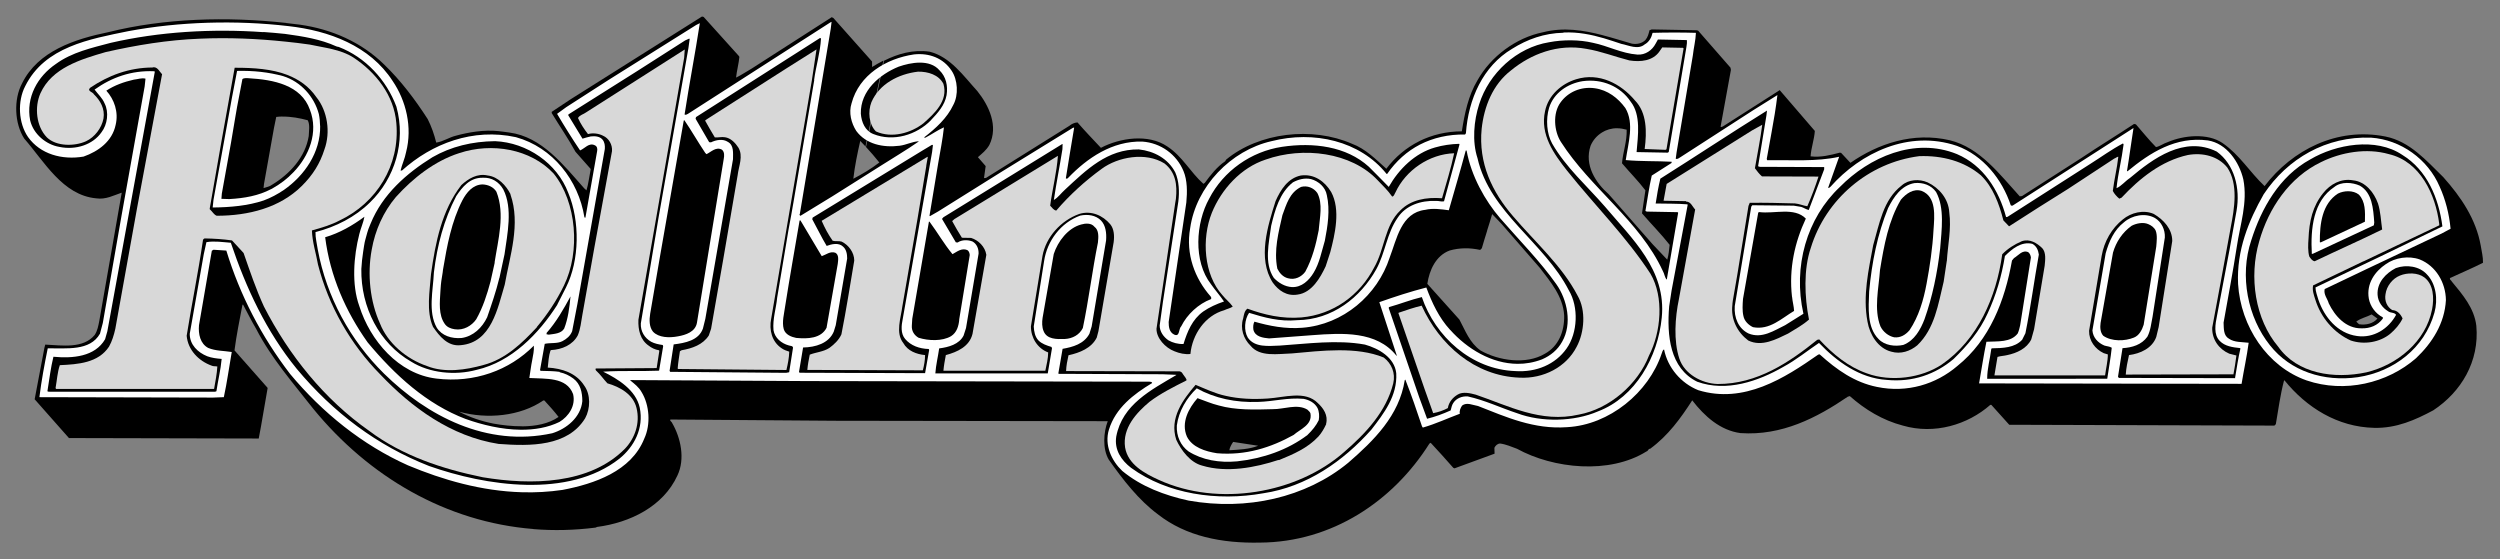 <?xml version="1.0" encoding="UTF-8"?>
<svg id="Layer_1" xmlns="http://www.w3.org/2000/svg" xmlns:svg="http://www.w3.org/2000/svg" xmlns:sodipodi="http://sodipodi.sourceforge.net/DTD/sodipodi-0.dtd" xmlns:rdf="http://www.w3.org/1999/02/22-rdf-syntax-ns#" xmlns:inkscape="http://www.inkscape.org/namespaces/inkscape" xmlns:dc="http://purl.org/dc/elements/1.1/" xmlns:cc="http://creativecommons.org/ns#" version="1.1" viewBox="0 0 3000 671.3">
  <rect x="0" y="0" width="3000" height="671.3" fill="#808080" stroke="none"/>
  <!-- Generator: Adobe Illustrator 29.0.0, SVG Export Plug-In . SVG Version: 2.1.0 Build 186)  -->
  <defs>
    <style>
      .st0 {
        fill: #d8d8d8;
      }

      .st1 {
        fill: #fff;
      }

      .st2 {
        fill: #ee3124;
      }

      .st3 {
        display: none;
      }
    </style>
  </defs>
  <sodipodi:namedview id="namedview89" bordercolor="#666666" borderopacity="1" fit-margin-bottom="20" fit-margin-left="20" fit-margin-right="20" fit-margin-top="20" gridtolerance="10" guidetolerance="10" inkscape:current-layer="Layer_1" inkscape:cx="1500" inkscape:cy="335.65164" inkscape:pageopacity="0" inkscape:pageshadow="2" inkscape:window-height="721" inkscape:window-maximized="1" inkscape:window-width="1280" inkscape:window-x="-4" inkscape:window-y="-4" inkscape:zoom="0.37266667" objecttolerance="10" pagecolor="#ffffff" showgrid="false"/>
  <g id="g3" class="st3">
    <path id="path5" d="M265.4,623.5l1-.4c.7-.3,1.1-1,1.1-1.7,0-.5-.2-1.8-.3-2.2-.4-2.5-1.6-4.8-3.7-7.3-.7-.8-1.2-1.4-1.8-1.9-1.3-1.3-3.5-3.1-7.1-3.1s-8.2,2.2-10.5,4.6c-.6-.8-1.3-1.6-2.1-2.3-1.5-1.4-3.2-2.2-5-2.2s-2.9.4-4,.9l-.7-.8c-.5-.6-1.5-.8-2.2-.4l-10.8,6c-1.5-1.8-2.6-3-3.5-3.7-1.3-1-3.4-2.1-6.3-2.1s-5.4.8-7.9,2.4c-.3-.1-.5-.2-.8-.2h0l.2-1.1c.1-.5,0-1.1-.4-1.5l-3.2-3.8c-.6-.7-1.5-.8-2.3-.4l-3.2,2,.4-2.2c.1-.5,0-1.1-.4-1.5l-3-3.5c-.3-.4-.8-.6-1.3-.6h-5c-.8,0-1.5.5-1.7,1.3-.2,0-.3-.1-.5-.2l-.5-.2c-1.4-.5-2.8-.9-4.9-.9s-5,.7-7,2c-3,1.9-4.9,4.9-5.5,8.4-1.5.2-2.8.6-3.9,1.2-.7.4-1.4.9-2,1.6-2.3-1.9-4.9-2.8-8-2.8-4.5,0-7.7,2.2-9.6,4.1-.7-.8-1.5-1.7-2.3-2.5-.7-.6-2.3-1.7-4.4-1.7s-3.1.4-4.1.9l-.7-.8c-.5-.6-1.5-.8-2.2-.4l-5.7,3.2c0-.4.1-.7.1-1.1,0-2.2-1.2-3.8-2.5-5.2-.2-.2-.3-.4-.5-.5-.8-.9-1.6-1.8-2.4-2.4,0,0,0,0,0,0-1.1-.7-2.4-1.1-3.7-1.1s-2.5.4-3.6.9l-3.4-3.8c-.6-.6-1.5-.8-2.2-.4l-7.3,4.1-3.3-3.7c-.6-.6-1.4-.8-2.2-.4l-15.7,8.7c-.8.5-1.2,1.5-.7,2.4l.3.5c-1.3-.6-2.6-.8-4.1-.8s-2.9.2-4.3.7c-1.1-2.4-3.1-4.8-4.8-6.4-1.9-1.8-4.3-3.2-7-4-2.6-.7-5.8-1.1-10-1.1-6.5,0-12.5,1.1-16.5,3.1-3.6,1.8-5.4,4.3-5.4,7.7s.5,2.8,1.4,4.1c.8,1.1,1.5,1.9,2.2,2.7l.3.3c1.3,1.5,3.1,3.1,5.8,3.2l-1.8,9.9c-.1.7-.2.8-.3.8,0,0-.4.3-1.9.3h-1.3c-.9,0-1.6.6-1.7,1.5l-1,5.4c0,.5,0,1.1.4,1.5l3.4,3.8c.3.4.8.6,1.3.6h18.4c.9,0,1.6-.6,1.7-1.5l.7-4c.7.8,1.4,1.6,2.1,2.4,5.9,6.2,13,12,24.6,12s6.7-.8,9.2-2.3c2.9-1.7,4.5-4.2,4.5-6.8s0-1.1-.2-1.7h38.9c0,0,0,.2,0,.3,0,2.3,1.5,4.8,4.9,7.8,2.8,2.5,7.1,3.9,12,3.9,7.3,0,14.4-3.6,17.6-8.5l.2.2c.5.5,1.2.7,1.9.5l3.8-1.2c.4-.1.8-.5,1-.9.3.1.6.2.9.4.4.2.9.4,1.4.6,1.3.5,3.7,1.1,6,1.1,3.9,0,7.6-2,10-5.2,1.3,1.1,3,2,5.2,2,4.6,0,7.7-1.6,10.1-3.2,1.8,1.4,3.9,2.5,7.8,2.5s4.5-.6,6.5-1.9l1,1.1c.3.4.8.6,1.3.6h26.4c.9,0,1.6-.6,1.7-1.5l.2-.9c2.2,1.4,4.9,2.6,7.8,2.6s6.4-.8,8.6-2.4c2.6-1.8,4.1-4.5,4.1-7.6s-.9-4.2-2.1-5.6h0ZM172.3,626.9c0,1.3-.9,2-2.7,2s-1.8-.2-2.6-.6c-.6-.7-1.1-1.5-1.5-2.3,0-.1-.2-.2-.3-.4l-2.4-2.7c.4-1.3,1-1.3,1.5-1.3s.8,0,1.3.2c.8.2,1.7-.3,2-1l2.7,2.8c1.4,1.4,1.9,2.1,1.9,3.3h0Z" inkscape:connector-curvature="0"/>
    <path id="path7" class="st1" d="M259.4,619.8l3.8-1.7v-.6c-.2-1.5-.7-3.3-1.3-4.7-1.5-3.4-4-5.2-7.4-5.2s-7.1,1.6-9.7,4.4c-.8.8-1.4,1.7-2,2.6,0-.2,0-.4,0-.5,0-3.5-2.7-6.5-5.8-6.5s-4.3,1-5.9,2.2l.6-3.2-13.3,7.4c-1.5-3.8-5-6.4-8.9-6.4s-6.1,1.3-8.3,2.9l.3-.7h-6.2l1.4-7.6-10.9,6.9,2.2-11.7h-6.1v.6c-.2.3-.4.8-.7.8s-.8-.1-1.3-.3c-.1,0-.3,0-.4-.1-.1,0-.3,0-.4-.1-1.1-.4-2.4-.8-4.3-.8-4.4,0-7.1,1.9-8.5,3.6-1.6,1.8-2.6,4.2-2.8,6.7-1.9,0-3.3.4-4.5,1.1-.9.5-1.7,1.3-2.6,2.3-2.1-2.2-4.9-3.4-8-3.4s-6,1.2-8.4,3.3c-.9.8-1.6,1.7-2.2,2.7-.2-3.4-2.7-6-5.8-6s-4.3,1-5.9,2.2l.6-3.2-14.4,7.9,1.3-6.9c.8-1,1.1-2.2,1.1-3.5,0-2.4-1.8-4-4.4-4s-7.3,3-7.3,6.4,1.4,3.7,3.5,4.1l-7,3.9,3.4-18.4-14.4,8,1.5-8-17,9.4,2.8,5.5.8-.5c.2-.1.7-.5,1.1-.6,0,0,0,.1,0,.2l-.7,3.6c-.5-1.1-1.2-2.2-2-3.1-1.8-2-4.3-3.1-6.9-3.1s-5.6,1.2-7.4,2.4c0-.5.1-1,.1-1.6,0-5-3.2-8.7-9.1-10.4-2.5-.7-5.5-1.1-9.7-1.1-7.1,0-13,1.6-15.9,2.9-3,1.4-4.6,3.7-4.6,6.5s.5,2.6,1.4,3.5c1,1,2.3,1.6,3.9,1.6,3.1,0,5.3-1.9,5.3-4.6s-.1-1.5-.4-2.1c.5-.2,1.1-.4,1.8-.6l-4.2,22.7c-.3,1.4-.5,2-3.3,2h-1.8l-1.2,6.3h19.5l1.2-6.3h-1.4c-2.1,0-2.1-.7-2.1-1.1s0-.4,0-.5l1.2-6.5h.1c2,6.5,5.8,12.4,10.9,16.6,5.6,4.6,12.2,7,19.2,7s12.4-3.3,12.4-8-.3-2.1-.8-3h47.5c-1.6,1.5-2.5,3.2-2.5,5.2s1.7,4.2,4.9,5.5c2.7,1.1,5.8,1.5,7.6,1.5,9.3,0,16.1-4.1,17.8-10.3l.9,2.6,4.8-1.6v-.6c0-.2,0-.3,0-.4,0,0,0,0,0,0,.4,0,1.5.4,2.7.9.3.1.6.3,1,.4,1.8.7,3.6,1,5.4,1,4.3,0,8.1-2.4,10-6.2,1.1,1.8,3,2.8,5.5,2.8,3.8,0,6.9-1.7,9.5-3.5,1.9,1.8,4.2,2.6,7,2.6s7.1-1.5,9.6-4.2c0,0,.1-.2.2-.2l-.8,4.3h27.5l.7-4c.2.3.4.5.6.8,1.9,2.1,4.6,3.3,7.7,3.3s5.7-.7,7.8-1.9c2.5-1.5,3.9-3.7,3.9-6.3,0-2.4-1.5-4.6-3.6-5.3h0ZM43,614.2l1.9-10.4c3.5,0,5.2,1.4,5.2,4.1,0,3.3-3.1,6-7.1,6.3ZM54.4,624.2c-.7-1.6-1.3-3.3-1.5-5,.7-.3,1.4-.6,2-.9-.4,1.3-.6,2.5-.6,3.8,0,.8,0,1.5.1,2.2ZM67.7,614.3c.3,0,.9,0,.9,2.7,0,5.8-2.3,10-3.6,10s-1.1,0-1.1-2.3c0-6,2.2-10.4,3.8-10.4ZM75,635.6c-.7.7-2,1.1-3.8,1.1h0c-3.8,0-7.2-1.5-10.1-3.8,1.1.3,2.2.5,3.5.5,2.4,0,4.7-.6,6.8-1.9l-.3,1.8h1.7c2.8,0,2.8.4,2.8,1.2,0,.5-.1.8-.5,1.2ZM90.7,610.2l-3,16.6c-.1.6-.2.8-1.6.8s-1.5-.1-1.6-.2c0,0,0,0,0-.4s0-.5,0-.8l3.2-17.5,1.1,2.2.8-.6c.4-.3.8-.5,1.1-.6,0,0,0,.2,0,.3ZM101.7,620.7l-1.2,6.2c0,.5-.2.7-1.5.7s-1.7-.1-1.7-.6,0-.3,0-.5l1.3-7.2,1.1,2.2.7-.5c.6-.4,1-.6,1.2-.7,0,0,0,.2,0,.3ZM113.4,626.7c-.1.7-.2.9-1.5.9s-1.3,0-1.6-.2c0,0-.1,0-.1-.3s0-.4,0-.6l1.3-7.1,1,2,.7-.5c.6-.4,1-.6,1.2-.7,0,0-1.1,6.3-1.1,6.3ZM127.4,619.2l-1.4,7.5c-.1.8-.2.9-1.4.9s-1.4-.4-1.4-.7,0-.2,0-.4l1-5.6c.3-1.5,1.9-3,2.9-3s.3,0,.4,0c0,0,0,0,0,.2,0,.1-.1.8-.1,1ZM135.7,626.6c0,0,0-.1,0-.2l.9-5c.3,1,.8,1.9,1.5,2.8-1,.6-1.9,1.4-2.5,2.4ZM146.1,637.9c-1.5.6-3.3.9-4.7.9-3.2,0-3.7-.8-3.7-1.7s.2-1,.7-1.5c1.6.6,2.9.9,4.6.9s1.1,0,1.9-.2c.9,0,2-.2,2.7-.2s.7,0,.8,0c-.1.6-1,1.2-2.3,1.7ZM147,621.8c-.4,0-.7-.7-.7-1.5,0-3,1.3-6,2.2-6s.6,0,.6,1.3c0,3.7-1.1,6.2-2.1,6.2ZM152.4,627c1.1-.6,2.1-1.4,3-2.3l1.1,3.2c-1.1-.6-2.5-.9-4.1-.9ZM169.5,629.8c-4.3,0-7-3.6-8.1-6.7l-.3-.7-5.3,1.7c.8-1,1.4-2.1,1.7-3.2.1-.3.2-.7.3-1,.2-.8.5-1.6.9-2.3.5-.9,1.2-1.3,2.3-1.3s.9,0,1.5.2l.7.2,1-3.5c.7,1.9,2,3.8,3.7,5.6l4,4.1c1.2,1.2,1.7,2.3,1.7,3.6,0,2.1-1.5,3.3-4.1,3.3h0ZM176.8,611.4c-1.2-1.2-3-3.1-3-4.6s1.2-2.6,2.7-2.6c2.2,0,3.1,1.1,3.1,3.7s-.2,2-.4,2.6l-.2,1h3l-.8,4.6-4.5-4.7h0ZM183.9,619.5c-.5-.9-1.1-1.8-1.9-2.7l-.3-.4h2.8l-.6,3ZM195.8,625.2c-.8.6-1.7,1.1-2.4,1.1s-.9,0-.9-.8.1-.9.2-1.2l1.5-7.8h1.8c.2,0,.4,0,.6,0-.5,1.4-1.1,3.1-1.1,5.4s.1,2.3.3,3.2ZM206.2,627c-.5,0-1.1,0-1.1-2.3,0-5.6,2.1-10.4,3.8-10.4s.9,0,.9,2.5c0,5.9-2.3,10.2-3.5,10.2h0ZM218.3,626.8c-.1.6-.1.8-1.4.8h-.2c1.4-2.1,2.4-4.6,2.6-7.1,0,0,.1,0,.1,0l-1.2,6.4ZM232.2,619.6l-1.3,6.9c-.2.9-.2,1.1-1.5,1.1s-1.4-.3-1.4-.7,0-.2,0-.4l1-5.5c.2-1.4,1.8-3,2.9-3s.3,0,.4,0c0,0,0,0,0,.2,0,0,0,.3-.2,1.4h0ZM250.8,617.4c.3-1.6,1-3.1,2.3-3.1s.7,0,.8,1.7l-3.1,1.4ZM254.6,626.3c-.3,0-.6.1-.9.1-1.2,0-2.5-1.3-2.9-2.8l3.2-1.4c-.2.5-.3,1.1-.3,1.6,0,1.2.4,1.9,1,2.4h0ZM241.8,627.6c-1.2,0-1.2-.3-1.2-.5s0-.5,0-.7l.4-1.9c.2,1.1.5,2.1,1,3h-.2Z" inkscape:connector-curvature="0"/>
    <g id="g9">
      <path id="path11" d="M55.8,621.9c0,6.4,3.5,10,8.7,10s12.2-6.3,12.2-12.8-3.6-10-8.3-10c-7.1,0-12.6,6.4-12.6,12.8ZM67.6,612.8c2,0,2.4,2.1,2.4,3.8,0,6.7-2.5,11.9-5,11.9s-2.7-1.2-2.7-3.8c0-5.3,2-11.9,5.2-11.9Z" inkscape:connector-curvature="0"/>
      <path id="path13" d="M83,627.2c0-.3,0-.6.1-1l5-27.1-12.9,7.1,1.4,2.8c.5-.3,1.2-.6,1.8-.6s1,.4,1,1.1,0,.4,0,.6l-3.1,16.8c-.3,1.8-1,2.2-2.8,2.2h-.2l-.5,2.7h.3c2.3,0,4,.5,4,2.7s-2.4,3.7-5.9,3.7c-10.1,0-18.6-9.8-19.9-20.1,4.4-1.2,8.3-4.5,8.3-9.8s-3.1-7.6-7.9-9c-2.7-.7-5.8-1-9.3-1-6,0-11.3.9-15.2,2.7-2.4,1.1-3.8,2.8-3.8,5.1s1.7,3.7,3.7,3.7,4-.9,4-3.2-.5-1.9-1.3-2.5c1.5-1.2,3.6-1.8,5.9-1.8l-4.5,24.9c-.4,2.2-1.7,3.1-4.5,3.1h-.7l-.6,3.3h16.5l.6-3.3h-.3c-1.2,0-3-.5-3-2.4s0-.6.1-1l1.4-7.8h2.4c3,12.9,14.8,23.7,29.3,23.7s10.6-2.6,10.6-6.6-1.6-3.5-3.7-4.5h6.1l.5-2.7h-.6c-1.6,0-2.2-.7-2.2-1.9h0ZM43.7,602.4c3.8,0,7.9.7,7.9,5.3s-3.6,8-9.6,8h-.8s2.5-13.3,2.5-13.3Z" inkscape:connector-curvature="0"/>
      <path id="path15" d="M152,628.5c-2.3,0-4.4.5-6.6.5s-2.5-.4-2.5-1.8.2-.9.4-1.3c1.3.4,2.7.8,4.2.8,3.5,0,6.5-1.9,8.2-5,.9-1.6,1.1-3.8,2.2-5.3.7-1.1,1.8-1.6,3.3-1.7,0,0,.1,0,.2,0,0,0,0,0,0,0,0,0,.1,0,.2,0,0,0,0,0,0,0,0,0,.2,0,.3,0,.1,0,.2,0,.3,0l1.5-5.7h0c-.2,0-.4,0-.6,0-.1,0-.3,0-.4,0-.2,0-.4,0-.6.1-.1,0-.3,0-.4,0-.2,0-.4.1-.6.2-.1,0-.2,0-.3.1-.3.1-.6.3-.8.4-1.3.7-2.3,1.9-3.3,3.5-1.7-2.3-3.9-4.4-8.1-4.4s-10.7,4.6-10.7,9.9,1.3,4.2,3,5.6c-2,.5-4,2-4.6,4.3-1.3,0-2.1-.7-2.1-1.9s0-.5,0-.7l2.1-11c0-.4.2-.9.2-1.2,0-2.8-1.8-5-4.3-5s-5.1,1.9-8.1,4.7l.8-4.4-13,7,1.4,2.8c.7-.4,1.3-.7,1.8-.7.8,0,1.1.5,1.1,1.1s0,.6,0,.8l-1.2,6.4c-.3,1.6-1,2.1-2.4,2.1h-.3l-.5,2.7h11.9l.5-2.7h-.3c-1.2,0-2.1-.6-2.1-1.9s0-.3,0-.5l1.1-5.7c.4-1.9,2.3-4.4,4.5-4.4s1.8.7,1.8,1.5-.1,1.1-.2,1.3l-1.4,7.5c-.3,1.5-.8,2.2-2.5,2.2h-.3l-.5,2.7h12.3c-2.2,1.1-6.3,2.9-6.3,6.8s6.5,5.5,11.1,5.5c9.5,0,16.5-4.6,16.5-11.5,0-2.9-2.7-4-5.8-4h0ZM150.6,616.1c0,4.1-1.5,7.3-3.5,7.3s-2.3-1.5-2.3-3.1c0-2.7,1.2-7.4,3.8-7.4s2,1.8,2,3.2ZM136.2,637.1c0-1.3.9-2.4,1.9-3.3,1.7.9,3.5,1.1,4.9,1.1s3.2-.3,4.6-.3c0,0,.1,0,.2,0,0,0,.1,0,.2,0,0,0,.1,0,.2,0,0,0,.1,0,.2,0,0,0,.1,0,.2,0,0,0,.1,0,.2,0,0,0,.1,0,.2,0,0,0,0,0,.1,0,0,0,.1,0,.2.1,0,0,0,0,.1,0,0,0,.1.1.1.2,0,0,0,0,0,.1,0,0,0,.2.1.2,0,0,0,0,0,.1,0,.1,0,.3,0,.5,0,2.6-5.6,4.2-8.9,4.2-2.5,0-4.9-.6-4.9-3.3h0Z" inkscape:connector-curvature="0"/>
      <path id="path17" d="M258,621.1c-1.4,0-2.9,1-2.9,2.7s1.4,1.9,1.9,2c-.3,1.2-1.4,2.1-3.3,2.1s-4.4-2.5-4.7-5.2l12.5-5.5c-.7-4.7-2.7-8.1-7.2-8.1s-12.2,6-12.2,12.9,3.2,9.9,9.3,9.9,10-2.3,10-6.9-1.5-3.9-3.4-3.9ZM255.4,617l-6.4,2.8c0-2.6.7-7,4-7s2.4,2.3,2.4,4.2h0Z" inkscape:connector-curvature="0"/>
      <path id="path19" d="M239,627.2c0-.2,0-.6.1-.9l2-10.5c0-.4.2-1.1.2-1.6,0-3-2-5-4.4-5s-5.4,2.2-8.1,4.7l.8-4.4-12.2,6.6c-1-4.4-4.4-7-7.8-7-7.5,0-12.8,6.6-12.8,12.9s.2,2.6.5,3.7c-1.4,1.1-2.7,2.1-4.1,2.1s-2.2-.9-2.2-2.3,0-.7,0-.9l1.8-9.7h3.1c.7,0,1.3.2,1.7.5l1.6-4.2h-5.8l1.1-6.1-11.3,7.1-.5,2.6h3.2l-1.6,8.6c-.2.8-.4,2.3-.4,3.3,0,3.2,1.1,5.9,5,5.9s6.9-2,9.7-4c1.6,2,3.7,3.1,6.8,3.1,6.8,0,11.9-5.9,12.2-12.2.7-.5,1.5-.9,2.1-.9s1,.4,1,1.1,0,.6,0,.7l-1.2,6.5c-.2,1.3-.9,2-2.3,2h-.4l-.5,2.7h11.9l.5-2.7h-.3c-1,0-2.1-.5-2.1-1.9s0-.5,0-.7l1-5.4c.4-2.3,2.5-4.5,4.5-4.5s1.8.7,1.8,1.5-.2,1.4-.3,1.8l-1.3,7.1c-.3,1.5-.7,2.2-2.4,2.2h-.4l-.5,2.7h11.9l.5-2.7h-.3c-.8,0-2.2-.4-2.2-1.9h0ZM206.3,628.5c-1.8,0-2.7-1.2-2.7-3.8,0-5.6,2.1-11.9,5.2-11.9s2.5,1.6,2.5,3.9c0,6.4-2.5,11.8-5,11.8Z" inkscape:connector-curvature="0"/>
      <path id="path21" d="M175.7,612.4c-2.1-2.2-3.4-3.8-3.4-5.8s2.2-3.9,4.2-3.9c3.6,0,4.7,2.4,4.7,5.5s-.1,1.3-.2,1.8h3.3l2.1-11.2h-3.2c-.3.8-.8,1.4-1.8,1.4s-1.4-.2-2.2-.5c-1.1-.4-2.5-.9-4.1-.9-5.3,0-10,3.5-10,9.6s1.8,7,4,9.2l4.1,4.2c1.3,1.3,1.9,2.5,1.9,4.6s-2.1,4.8-5.4,4.8c-4.8,0-8-3.4-9.5-7l-3.2,1,3.7,10.7,2.4-.8c0-.8.4-1.4,1.2-1.4s2.6.7,4.4,1.4c1.3.5,2.9,1,4.8,1,5.9,0,10.1-4.7,10.1-10.9s-1-5.6-3.3-8l-4.7-4.9h0Z" inkscape:connector-curvature="0"/>
      <path id="path23" d="M107.7,609.2c3,0,5.7-2.4,5.7-5.1s-1.3-2.5-3-2.5c-2.5,0-5.8,2.4-5.8,4.9,0,1.7,1.3,2.7,3,2.7Z" inkscape:connector-curvature="0"/>
      <path id="path25" d="M108.7,627.1c0-.2,0-.5.1-.8l3.1-16.9-13,7.2,1.4,2.8c.4-.2,1.2-.7,1.8-.7s1.1.4,1.1,1.1,0,.6,0,.8l-1.2,6.3c-.3,1.7-1.1,2.1-2.5,2.1h-.2l-.5,2.7h12.2l.5-2.7h-.3c-1.5,0-2.5-.6-2.5-1.9Z" inkscape:connector-curvature="0"/>
      <path id="path27" d="M95.8,627.2c0-.3,0-.6.1-.9l5-27.3-12.9,7,1.4,2.8c.5-.3,1.2-.7,1.8-.7s1.1.4,1.1,1.1,0,.8-.1,1.1l-3,16.6c-.3,1.5-1,2.1-2.5,2.1h-.2l-.5,2.7h12.2l.5-2.7h-.4c-1.5,0-2.4-.6-2.4-1.9Z" inkscape:connector-curvature="0"/>
    </g>
    <g id="g29">
      <path id="path31" class="st2" d="M182.6,620.4h0c-.5-.8-.8-1.1-2.5-2.9l-4.8-5c-1.6-1.6-3-3.5-3-5.6s1.8-4.2,4.3-4.2,3.1.8,3.7,1.5c.9,1,1.5,2.1,1.5,4.1s0,.8-.1,1.2c0,0,0,.2,0,.3v.2s2.7,0,2.7,0l2-10.6h-2.8c-.3.9-1,1.3-1.9,1.3s-1.3-.2-2-.4c-.1,0-.2,0-.4-.1-.2,0-.5-.1-.7-.2-1-.3-2.1-.7-3.2-.7-2.7,0-5.1.9-6.8,2.4-1.8,1.6-2.8,4-2.8,6.7s.3,3.9.6,4.9h0c.5,1.4,1.5,2.9,2.9,4.3l4.3,4.4c1.5,1.5,2.2,3.1,2.2,4.8,0,2.9-2.4,5-5.7,5s-7.7-2.7-9.5-6.9h0c0-.1-2.6.7-2.6.7l3.5,10.1,1.8-.6h0c0-.8.6-1.4,1.2-1.4,1.1,0,2.3.5,3.8,1.1.2,0,.4.2.7.3,1.6.6,3.3,1,4.8,1,5.7,0,10-4.6,10-10.7s-.6-4-1-4.9h0q0,0,0,0Z" inkscape:connector-curvature="0"/>
      <path id="path33" class="st2" d="M111.8,610.1l-12,6.7,1.2,2.3h.2c.3-.2.7-.4,1.3-.4s.8.3,1.1.6c.3.4.4.8.4,1.3s0,.5,0,.7l-1.1,5.8c-.3,1.4-1.3,2.4-2.6,2.4h-.3l-.4,2.2h11.6l.4-2.2h-.5c-1.5,0-2.2-.8-2.2-2.2,0-.3,0-.8,0-.9l3-16.3Z" inkscape:connector-curvature="0"/>
      <path id="path35" class="st2" d="M95.7,627.4c0-.3,0-.7,0-.9l4.9-26.7-11.9,6.5,1.2,2.3h.2c.2-.2.7-.5,1.3-.5s.7.1,1,.4c.3.4.5.8.5,1.3s0,.7-.1,1l-3,16.1c-.3,1.7-1.2,2.6-2.6,2.6h-.2l-.4,2.2h11.6l.4-2.2h-.5c-.7,0-2.3-.2-2.3-2.1Z" inkscape:connector-curvature="0"/>
      <path id="path37" class="st2" d="M113.2,603.2h0c-.6-.7-1.5-1.1-2.5-1.1s-2.5.5-3.6,1.3c-1.2.9-1.8,2-1.8,3.1s.2,1.4.4,1.9h0s0,0,0,0c.6.4,1.3.6,2.1.6,2.8,0,5.6-2.5,5.6-5,0-.4,0-.7-.2-1Z" inkscape:connector-curvature="0"/>
      <path id="path39" class="st2" d="M260.2,622.2h0c-.3-.2-1.1-.5-2.1-.5s-2.4.9-2.4,2.2.2,1.3.3,1.5h0s0,0,0,0c.3.2.8.3,1.1.4l.4.4c-.2,1.3-1.9,2.2-3.2,2.2s-1.7-.3-2.2-.7c-.7-.5-2.7-1.7-3.1-5l12.5-5.5h0c-.4-3-1.6-5.2-2.3-5.9h0c-1.4-1.1-2.9-1.6-4.7-1.6-6.2,0-11.7,5.8-11.7,12.4s.7,4.8,1.2,6h0c.8,1.2,3.1,3.8,7.5,3.8s9.9-2.4,9.9-6.8-.6-2.4-1.2-2.9h0ZM253,612.7c.4,0,.9.1,1.4.4.7.4,1.2,1,1.4,1.7.1.6.3,1.7.3,2.5l-6.8,3-.3-.3c0-6.6,2.8-7.3,4-7.3Z" inkscape:connector-curvature="0"/>
      <path id="path41" class="st2" d="M239,627.3c0-.3,0-.6,0-.9l2-10.8c0-.1.2-1,.2-1.4,0-1.2-.4-2.2-.7-2.8h0c-.8-.8-2.2-1.6-3.5-1.6-2.7,0-4.5,1.4-7.8,4.7l-.4-.3.7-3.8-11.7,6.3-.3-.3c-.7-2.9-2-4.2-2.4-4.7h0c-1.3-1-2.8-2-5.4-2s-6.4,1.3-8.6,3.7c-2.2,2.4-3.5,5.5-3.5,8.9s.2,2.9.4,3.8c-1.8,1.4-3,2.3-4.5,2.3s-1.1-.1-1.8-.9c-.5-.5-.7-1.1-.7-2s0-.6,0-1l1.8-9.6h3.1c.6,0,1.3.2,1.6.4h.2c0,0,1.4-3.4,1.4-3.4h-5.1l-.5-.5,1-5.4-10.6,6.7-.4,2.2h2.8l.3.4-1.7,9.3c0,.3-.3,1.7-.3,2.7,0,1.8.4,3.2.7,3.9h0c.8,1.1,2,1.6,3.7,1.6,3,0,5.9-1.2,9.8-4,1.4,2.1,3.8,3.1,6.7,3.1s6.3-1.3,8.5-3.7c2.2-2.3,3.4-5.3,3.6-8.5.7-.5,1.4-.9,2.2-.9s.8.2.9.5h0c.2.3.5.7.5,1.3s0,.5,0,.7l-1.1,6c-.3,1.6-1.2,2.4-2.6,2.4h-.2l-.4,2.2h11.3l.4-2.2h-.4c-1.2,0-1.9-.8-1.9-2.2s0-.6,0-.9l1.1-5.7c.4-2,2.4-4.3,4.5-4.3s1.3.3,1.6.5c.4.4.7.8.7,1.6s0,.8-.1,1l-1.4,7.6c-.2,1.1-.8,2.4-2.5,2.4h-.3l-.4,2.2h11.3l.4-2.2h-.4c-.7,0-2-.5-2-2.2h0ZM206.3,629c-.6,0-1.2-.2-1.6-.7-.5-.5-1.1-1.4-1.1-3.6s.5-6,1.5-8.3c1-2.4,2.3-3.7,3.8-3.7s1.1.2,1.6.6c.9.8,1.4,1.8,1.4,3.9,0,6.3-2.6,11.9-5.5,11.9h0Z" inkscape:connector-curvature="0"/>
      <path id="path43" class="st2" d="M156.8,630.1c-.9-.5-2.8-1.1-4.5-1.1s-3,.2-4,.3c-.8.1-1.5.2-2.5.2s-1.6-.2-2.3-.8c-.4-.5-.7-.8-.7-1.4s.1-1,.4-1.4c1.2.4,2.6.8,4.2.8,4.1,0,6.9-2.6,8.1-4.9.3-.6.6-1.4.9-2.2.4-1.4.9-2.7,1.7-3.6.7-.8,1.8-1.3,3-1.3s.5,0,.7,0c.1,0,.2,0,.3,0h.1s1.4-5,1.4-5h-.2c-2.7,0-4.8,1.6-6.3,4.4l-.2-.2c-.5-.8-1.5-1.9-2.2-2.5h0c-1.5-.9-3.3-1.7-6.1-1.7s-4.9,1-6.8,2.6c-2.2,1.9-3.4,4.4-3.4,7.2s.3,2.5.5,3h0c.4.7,1.3,1.7,2.2,2.3l.2.3c-1.2.3-4,1.4-4.6,4.4h-.2c-2,0-2.4-1.2-2.4-2.3s0-.7,0-.9l2.1-11c0-.4.1-.9.1-1.2,0-1.1-.5-2.2-.8-2.7-.5-.6-1.8-1.8-3.4-1.8-2.7,0-4.4,1.4-7.9,4.7l-.4-.3.7-3.8-12.1,6.5,1.2,2.3h.2c.3-.2.7-.5,1.3-.5s.7.2.9.5c.3.5.5.9.5,1.4s0,.5,0,.9l-1.1,5.6c-.3,1.6-1.2,2.4-2.6,2.4h-.2l-.4,2.2h11.3l.4-2.2h-.5c-1.6,0-1.8-1.4-1.8-2.2s0-.4,0-.6l1.1-6c.5-2.5,2.7-4.3,4.4-4.3s1.5.4,1.8.8c.3.5.5.9.5,1.6s0,.7-.1.9l-1.3,7.2c-.3,1.7-1.1,2.5-2.6,2.5h-.3l-.4,2.2h11.9c0,.1.1.3.2.4-3.5,1.7-6.2,3.3-6.2,6.5s.5,2,1,2.5h0c1.7,1.4,5.4,2.9,9.7,2.9s8.8-1.1,11.8-3.2c2.9-2.1,4.5-4.9,4.5-8.1s-.6-2.2-.9-2.5h0s0,0,0,0ZM144.7,620.3c0-3.1,1.2-7.5,3.9-7.5s1.1.2,1.6.7c.6.7.9,1.3.9,2.9,0,4.1-1.8,7.5-3.8,7.5s-1.3-.5-1.9-1.2c-.5-.6-.7-1.5-.7-2.4ZM150.5,636.6c0,2.4-5.6,4.3-9.3,4.3s-3.3-.5-4.4-1.7c-.4-.5-.6-1.2-.6-2,0-1.3.8-2.3,2-3.4,2.1,1.1,3.6,1.1,5,1.1s1.5,0,2.3-.2c.8,0,1.5-.2,2.2-.2,1.3,0,1.8.3,2.3.8.4.5.6.8.6,1.3Z" inkscape:connector-curvature="0"/>
      <path id="path45" class="st2" d="M57.5,628.3h0c1.5,2.3,3.9,3.5,7,3.5,6.6,0,12-5.7,12-12.7s-.7-5.1-2.2-7h0c-1.7-1.7-3.6-2.5-5.9-2.5-3.3,0-6.4,1.3-8.7,3.7-2.2,2.4-3.5,5.5-3.5,8.9s.6,4.9,1.1,6.1ZM67.7,612.7c.7,0,1.2.2,1.7.7,1,1.1,1.3,1.9,1.3,3.7,0,6.2-2.6,11.9-5.5,11.9s-1.7-.6-2.2-1.5c-.4-.7-.6-1.7-.6-2.8,0-4.9,1.9-12,5.3-12Z" inkscape:connector-curvature="0"/>
      <path id="path47" class="st2" d="M82.9,627.3c0-.3,0-.8,0-1.1l4.9-26.4-12,6.5,1.2,2.3h.2c.4-.3.8-.4,1.3-.4s.7.1,1,.4c.3.4.4.7.4,1.2s0,.4,0,.6l-3,16.3c-.4,2.1-1.1,2.9-2.9,2.9h-.3l-.4,2.2h.3c.6,0,2,0,2.9,1,.5.5,1,1.1,1,2.1,0,2.7-3.2,3.9-6.1,3.9-6.1,0-11.7-3.3-15.8-9.4-1.6-2.2-3.7-6-4.4-11.2,2.4-.7,4.4-1.9,5.9-3.4,1.6-1.8,2.5-3.9,2.5-6.5s-.7-4-2.1-5.6h0c-2.9-2.5-8.1-3.8-15-3.8s-5.3.2-7.9.7c-2.2.4-5.2,1-7.2,2.1-2.2,1.2-3.4,2.7-3.4,4.6s.5,2.2,1.1,2.9h0c.5.4,1.1.7,2.1.7,1.9,0,3.8-1,3.8-3.1s-.1-.9-.2-1.1h0s0,0,0,0c-.2-.1-.4-.3-.6-.3l-.5-.8c1.7-1.3,3.6-1.9,6.3-1.9l.3.4-4.5,24.8c-.5,2.8-2.3,3.3-4.7,3.3h-.6l-.5,2.7h15.9l.5-2.7h-.5c-2,0-2.7-1.5-2.7-2.9s0-.7.1-1.1l1.5-7.8h2.6l.5.6c2.4,8.9,8.6,15,12.1,17.9,4.9,3.4,10.6,5.2,16.4,5.2s10.6-2.8,10.6-6.5-.3-1.9-1-2.6h0c-.5-.4-1.3-.8-2.1-1l-.7-.9h6.3l.4-2.2h-.6c-1.4,0-2.1-.7-2.1-2.2ZM52.2,608.2c0,4.1-3.5,8.2-10.1,8.2h-.5l-.5-.5,2.5-13.5h.4c3.3,0,5.5.7,6.8,2.3,1,1.2,1.4,2,1.4,3.6Z" inkscape:connector-curvature="0"/>
    </g>
  </g>
  <g id="g49">
    <path id="path51" d="M1039.2,176.4c-2.2-2.4-4.5-4.8-6.9-7.3-3.4,14.9-6.6,30.3-8.3,45.4,10.7-5.6,21.5-12,31.2-19.5-5.4-6.8-10.5-12.6-16-18.6l21.6-103.5c16.4-8.3,34.8-13.7,54.7-10.9,25.1,6.3,40.8,29.3,57.3,47.3,13.9,17.3,25.6,42,14.4,64.7-3.7,6.4-8.5,10-13.7,14.6l9.3,10.7-2,14.4,2.4-.2,100-62.5c2.7-2.2,6.1-3.9,9.8-4.1,9.5,11,18.3,20,28.1,30.5,22.7-12,56.9-17.1,79.6-1.7,18.3,12,27.6,30.8,43.4,44.9l1.7-1.2c6.6-9,14.6-19.3,24.4-25.9l1.2-2c39.3-32.5,103-40,151-19,16.1,5.9,29,19,41.2,30,10.5-14,24-25.3,39.4-33l81.6,107.3c-2.2,7-4.4,14.1-6.4,21.1l-2,2c-12.2-2.7-24.6-2.7-36.6.7-16.6,6.1-24.4,23.7-26.8,40l38.5,42.9c7.1,13.2,12.2,27.8,25.4,37.1,21.5,12.2,54.7,17.3,77.1,3.9,16.3-8.8,23.7-26.8,23.2-45.9-1.2-22.7-16.3-40.3-29.3-57.3l-45.9-52.7-11.2-11.7c-1.9,6.7-4,13.3-6.1,19.9l-81.6-107.3c15.5-7.7,32.9-11.9,51.3-11.9,3.4-21.7,7.8-42.9,18.8-61.3,15.9-28.3,45.9-51,78.6-57.6,24.6-6.3,48.6-2.5,71.5,3.5l-.9,116.9c-6,3.7-10.8,9.3-13.5,15.8-7.8,23.2,6.1,44.4,21.7,58.1l52.5,59.8,17.8,18.8c1.7-5.6,2.2-11.7,2.9-17.8-10.5-13.4-21.7-24.4-33.2-37.8l4.1-27.6c-8.8-11.5-18.8-21.5-28.1-32.5,1.2-13.9,6.1-26.1,5.6-40.3-3.7-1-7.6-1.7-11.5-1.7-6.6-.1-13,1.8-18.4,5.2l.9-116.9c12.1,3.1,23.8,6.9,35.4,10.2,5.9,1,12-.3,16.1-4.4,2.9-3.4,3.9-7.6,4.9-11.7l2.7-1,54.2,1,1.5.5,38.8,44.4.5,2.7-12.4,68.1c1,1,2.4-.2,3.4-.7l66.1-42.2,1.4-1,42.2,49c-.7,10.5-4.4,20-5.1,30.5,12.2,1.5,23.9-1.5,34.9-4.4l1.7.2,11.2,12c33.4-23.2,75.4-37.3,119.3-27.1,36.1,8.8,60,41.2,83.9,67.3l2.7-.3,70.8-45.4c20.7-13.9,42.7-27.3,63.7-41.2l2.2.5c8.3,9.5,15.4,18.5,24.1,27.3,4.9-1,9-4.4,13.9-5.9,19.3-8.3,47.8-11.2,65.9,1,20.8,14.4,32.5,34.7,50.5,51.7,33.2-43.4,86.9-71,145-59.5,29.3,5.9,48.8,28.6,69.5,48.8,21.2,23.7,39.3,50.5,44.9,82.2,1,6.8,2.9,13.2,2.7,20.5-12.9,6.6-26.4,12.2-39.5,18.3-1,2,1.7,2.9,2.2,4.4,12.9,15.6,26.8,31.7,29.3,52.9,3.9,42.9-18.3,79.5-51.7,101.5-21.5,11.5-44.2,21.7-71,21-43.7-1-81-24.2-107.6-57.1l-.5.5c-4.4,16.8-6.8,34.6-9.8,52.2l-1.7,1.7-318.2-1-21.5-23.9h-1.2c-27.1,23.9-67.1,35.9-104.9,24.9-24.2-6.3-45.6-19.3-63.7-35.4l-2.4.7c-37.3,25.4-79.3,47.1-128.8,43.7-24.2-3.2-43.2-20.2-57.9-39.3-13.9,21.5-28.8,42.2-50.5,58.1-2.4-.2-2.2,2.7-4.4,3.2-44.4,27.8-111.7,20.8-155.4-3.2-6.6-2.4-13.2-5.4-20.3-6.3-3.2.2-5.4,2.4-6.8,5.1l.2,7.1-48.1,17.6-1.5-.7c-9-10.3-17.8-20-27.1-30l-1.5,1c-43.7,69.3-117.1,118.3-203.3,118.8-45.9,1-88.8-7.6-122.2-33.7-23.4-17.3-42.5-42-59.3-65.9-7.6-12.9-6.3-32.7-1.2-46.1l-327-.5-197.4-1.5-.7.3c-.2,1.7,2,2.4,2.4,3.9,10.2,17.6,15.9,42.9,6.3,63-17.1,37.3-57.1,56.6-96.4,61.7l-1.8.8c-25.4,3.2-50.4,3.8-74.6,1.8l-13.6-123.3c16-.1,31.9-3,43.8-11.3-5.1-6.6-11-13.2-17.1-19.8h-1.2c-27.6,19-67.6,22.9-101.3,13.4,12.9,6.8,26.8,11.5,41.5,14.4,10.4,1.9,22.4,3.3,34.3,3.2l13.6,123.3c-105.1-8.4-197.6-63-264-144.1-23.9-30.5-50.5-60.8-68.6-95.9-5.6-9.5-10.5-19.3-15.9-29.5l-.7.7c-3.4,18.1-7.1,35.9-9.5,54.4l39.8,45.1c-3.7,20.3-6.8,40.8-10.7,60.7l-209.1-.5h-18.6l-41.2-46.6,11.7-61.7,1-3.9c20.5,1,45.4,5.1,59.3-11.5,3.4-5.1,4.4-11,5.6-17.1l26.8-153.2v-.5c-9.5,3.2-19,8.5-30.5,6.8-40.3-3.7-62.5-44.4-86.4-71.7-11.7-18.1-12.9-46.9-2.7-66.1,19.3-39.3,63.7-53.4,103.9-61.7,67-16.7,141.9-18.8,213.1-11l-4.3,112.3c-2.5,0-5,.2-7.6.5l-2.7,13.2-12,67.3-.5,4.9c3.4-1.2,7.3-1.7,10.3-4.1,21.2-12.9,39.8-32.9,43.9-58.3.2-6.1,1.7-13.7-1.2-19-9.6-2.6-19.8-4.5-30.3-4.4l4.3-112.3c5.6.6,11.2,1.3,16.7,2,38.1,5.4,73.7,21,101,47.8,20.2,19.5,37.1,42,52.2,65.4,4.6,9,7.8,18.3,10.3,28.3,8.3-1.2,15.4-6.3,23.7-8.3,14.9-4.1,33.7-7.3,50.7-5.5,6,.6,6.1.8,13.2,1.7,39.3,5.1,65.4,39.4,90,67l2.7,2.4c2.4-8,3.4-17.1,5.1-25.6l-18.3-20.7c-8.5-15.6-19.5-31.5-28.5-46.4v-1.5l22.7-15.1,157.6-99.3,2,.5,42,46.6.9,1.3c-.7,7.6-3.2,17.1-4,24.9,6.4-3,12.6-7.4,18.7-10.8l96.1-61.7,2,1,46.4,52.2v6.6c4.4-2.7,8.9-5.3,13.6-7.7l-21.6,103.5h0ZM2852.8,382.2l-6.8-4.9c-6.1,3.2-12.9,4.4-18.5,8.6,1,1.2,2.4,2.2,3.4,3.2,8.3,1.2,16.9-.7,22-6.8ZM1509.8,534.9l-30-4.6c-2,2.9-4.1,6.6-4.6,10,11.7-.7,24.1-1.2,34.6-5.4h0Z" inkscape:connector-curvature="0"/>
  </g>
  <g id="g53">
    <path id="path55" class="st0" d="M2836.2,313.5l-60.5,29c-1.2,5.9,1,11.7,2.7,17.1,6.6,21.5,22.2,39.8,42.5,49,16.1,5.4,34.9,2.2,47.3-8,5.8-4.9,11.7-11.5,14.9-18.5-2.4-5.1-6.3-9.8-12.4-10-6.3-3.7-9.5-11.2-8.1-19,1.2-9.8,8.6-19,17.3-22.4,8.8-3.7,21.5-3.7,29.3,2.2,11,8.3,11.9,24.6,9.3,38.3-7.6,38.8-41.7,66.6-78.8,75.6-39,8.3-83,1.7-105.9-30.8-27.6-32.7-35.4-83.4-22.7-126.6,11.2-39.5,36.1-76.6,74.2-94.9,23.7-11.7,54.4-17.3,81.5-9.5,37.3,8.8,55.9,48.1,60.3,83.9v1.5l-90.8,43.2ZM2853.5,244c-4.6-12.9-14.9-26.1-29.8-27.6-14.6-2.7-27.6,4.9-35.8,15.2-12.7,15.6-16.9,33.9-17.7,55.1-.5,6.3-.9,15.1,1,21.2,1.7,2.4,3.4,5.1,6.4,5.6,26.8-12.9,54.2-24.9,81-38.1-1.5-10.5-1.9-21.7-5.1-31.5h0Z" inkscape:connector-curvature="0"/>
    <path id="path57" class="st0" d="M2680.3,449.2l-129.4.3c.5-7.8,2.2-15.9,3.9-23.4,13.4-1.7,27.8-8.1,32.7-21.7l2.9-12,16.3-103.2c0-14.6-10.5-25.6-22.2-32.5-12.4-5.4-27.3-1.5-37.1,6.6-13.4,10.7-22.4,26.4-25.4,43.7l-15.1,90c-.2,11.9,7.3,22,17.6,26.8l4.9,1.5c0,8.3-2.3,17.1-3.3,25.2h-4.7s-128.1,0-128.1,0l3.7-22.2c3.7-1.2,7.8-1.2,11.7-2.2,11.5-2.4,23.4-7.8,28.8-18.8l3.4-12.2,12.7-76.1c.7-7.1,1.9-15.9-2.9-21.2-6.3-6.1-15.1-11.7-24.6-8.3-8.6,3.7-16.8,8.8-23.4,15.6-7.1,51.5-29.3,102.5-72.5,132.3-24.4,16.3-61,21.2-89.8,10.7-22.4-7.8-40.7-22.9-57.3-40.8l-2.4.5c-33.2,26.8-72,53.2-119.6,53-19.3-.7-39.8-12-45.9-30.5-7.1-21.5-5.1-49.3-.5-71.3l19.5-107.6c-3.2-3.2-5.1-9.5-10.8-9.5l-.3-.5-26.8-.5,3.7-20.2,102.5-64.2,12.2-6.8c-2.2,17.6-5.9,34.9-8.8,52.2,2.7,3.7,5.4,7.1,8.5,9.8l67.8.2c-3.9,12.2-8.3,23.9-13.4,35.6-4.9-.7-9.5-2.9-14.9-3.4-17.8-.5-36.4-1-54.2-.7l-1.5,3.7-13.4,82.5-5.4,31.2c-.5,2.8-.5,4.9-.5,4.9-2.2,17.6,6.1,33.2,19,42.9,16.3,8,33.7-1.5,47.8-8.3,8.8-5.4,17.6-10.2,25.1-16.8-5.4-27.1-6.6-60.5,2.2-86.1,17.8-58.1,69-102.2,130.1-110,27.8-1,53.9,6.1,73.9,22.9,14.6,14.1,22,34.4,27.1,54.2l6.8,7.1c23.4-15.1,47.3-30.3,70.8-44.9l55.4-36.4c1.7-.5,3.7-2.4,4.9-2.2-1.5,13.9-4.9,27.1-6.6,41,1.7,3.4,4.7,6.8,7.8,9.3l2.7-1.2c21.7-23.2,47.8-44.2,79.6-51.2,18.1-3.2,36.4,1.5,47.3,15.1,13.4,20,8.5,49,4.1,71.7l-12.4,67.6-9.8,52.7c-.5,14.2,8,25.9,20.4,31.3l8.6,2.2c-.9,8-2.2,14.7-3.6,22.9h0ZM2336.2,313.3c1.2-19.5,5.6-38.5,2.9-58.8-1-15.9-12-29-25.9-35.6-10-4.4-22.9-3.7-31.2,3.7-22.2,17.1-26.8,46.1-34.2,71.7-5.4,29.3-12.7,60.5-6.8,91.8,2.7,15.6,12.7,31.9,28.5,35.9,11.5,3.4,22.9-.7,31.2-7.6,21-20,25.1-49.3,31.7-76.4l3.7-24.6h0Z" inkscape:connector-curvature="0"/>
    <path id="path59" class="st0" d="M1999.7,179.1l-1,.7-25.1-1c2.7-20.5,2.7-43.7-11.7-58.3-16.8-20-42.9-33.9-70.5-25.4-17.8,5.4-33.4,19.3-37.3,38.1-6.4,28.5,11,52,26.3,71.5,33.7,42.2,71.3,79.5,100.1,123.7,16.6,28.1,12.7,70.3-1.7,98.3-13.4,34.4-47.3,64-84.2,70.8-45.6,10.5-84.7-10.7-123.7-23.9-6.3-1.7-15.4-3.9-21.5-.2-5.9,3.4-10.8,9-12,16.3-5.4,2.9-11.2,4.9-17.6,6.1l-10.5-29.5-31.2-90.5.3-.5c9.3-3.2,18.5-6.3,27.6-8.5,21.2,46.6,63.4,84.4,117.4,86.4,28.8,1.5,56.1-12.7,68.6-37.1,9.3-17.3,11.5-43.7,1-61.5-18.5-35.6-51-64.2-77.4-95.2-24.9-28.8-41.7-63.4-37.6-104.9,2.9-26.8,13.4-53.2,35.2-70,24.1-19.8,56.4-32.2,90.3-25.9,17.8,2.9,34.4,9.5,51.7,13.9,13.7,2.2,28.3.5,36.1-10.7l3.4-4.9,24.9.5.7.7-17.3,101.7-3.2,19.3h0Z" inkscape:connector-curvature="0"/>
    <path id="path61" class="st0" d="M1730.4,237.9c-18.8-1.5-37.3,1.7-50,14.6-19,18.1-18.8,46.9-31.5,68.6-17.1,33.2-49,56.4-87.1,59.8-23.2,2-44.9-3.2-64.9-10.5-3.7,2.7-4.2,7.6-5.1,11.7-3.9,12,.5,24.6,8.8,32.7,11.2,13.9,32.7,9.8,49.8,9.3,35.6-3.2,77.6-8.5,110,4.9,9.5,7.1,14.4,18.8,11.5,31-8.3,33.7-32.9,60-59,82.5-56.4,49.8-150.8,66.1-222.3,33.4-17.1-7.8-37.1-18.5-40.5-39-3.4-23.2,13.7-41.7,29.3-54.7,13.4-10.2,29.3-18.1,44.2-25.6,1.2-1.3-2.9-5.7-4-7.5-1.3-2.1-1.6-2.8-4.1-3.5l-136.2-.3c.2-6.3,1.5-12.9,2.9-19,13.4-2.9,27.6-8.5,33.9-21.2l2-7.6,18.3-106.9c1-7.6.5-15.9-4.1-21.5-8.8-10.5-22.7-16.8-37.1-12.4-22,7.8-40,27.6-44.2,50.3l-13.9,84.7c0,13.9,8,26.4,20.7,31.2,0,7.3-2,14.9-3.4,22h-122.3c.5-5.9,1.7-12.7,2.9-18.8,13.9-3.7,28.3-10.3,32-25.4l16.6-94.9c-1.5-9.8-9.5-17.6-18.3-20.3l-11-.2c-4.1-6.4-8-13.2-11.7-20l2.7-2.4,124.2-75.9c-1.5,20.5-6.6,39.8-9.3,59.8,2.4,2.4,4.1,5.4,7.3,5.9,16.1-18.8,34.4-35.4,54.4-50,19.8-14.6,53-20.5,75.4-6.6,13.4,10.5,15.6,25.4,13.8,42.5l-.8,4.8-22.5,151.1c-.2,11.2,10.5,22.9,21.7,27.1,5.9,2.4,12.4,3.9,19,3.2,2.2-23.4,17.6-46.1,40.5-52.5,3.4-1.7,7.1-2.2,10.3-4.4-3.4-4.9-8.5-8.8-12.4-13.7-22.4-24.7-25.1-67.8-12.7-98.8,11.5-28.3,34.9-54.2,64.6-63.9,44.7-15.9,102.7-9,134.5,24.9,5.9,6.1,12.4,12.4,17.3,19.5,2.4-.3,2.7-3.2,3.9-4.9,12.4-26.8,40.7-46.1,70.5-47.1-3.9,18.5-9.5,36.1-14.6,54.1ZM1596.2,303.1c5.8-22,12.7-51.5,1.2-72.7-7.8-12.9-20.5-22-36.4-19.8-15.6,3.2-24.4,17.3-30.3,30.7-9.3,29.3-22,69-3.4,97.8,6.8,9.5,16.8,16.6,29.8,14.4,17.1-2.2,27.3-20.3,33.7-33.9l5.4-16.6h0ZM1591.3,508.7c2.7-10.3-3.2-18.8-9.8-24.9-15.1-15.6-40.5-6.8-60-5.6-17.6,1.2-34.7.5-50.7-3.2-12.7-2.7-24.2-8.3-36.1-13.2-15.1,17.8-31.7,39.8-23.2,65.9,5.9,12.7,16.8,27.3,31,31,29.8,9,63.9,2.4,91.8-6.8l.3.3c17.3-7.1,34.6-14.4,47.6-28.5,3.9-4.4,6.8-9.5,9.3-14.9h0Z" inkscape:connector-curvature="0"/>
    <path id="path63" class="st0" d="M1108.2,147.9c-14.9,11.7-38.1,18.5-57.1,9.8-8.5-8.5-9.8-23.9-5.4-35.1,9.5-22,32.7-33.9,55.9-36.6,12-.2,24.9,3.7,30.5,14.6,6.1,20.5-11.2,35.9-23.9,47.3Z" inkscape:connector-curvature="0"/>
    <path id="path65" class="st0" d="M1111.6,198.9l-10.5,63.2-18.3,105.7c-1.7,13.7-8.5,31.7,1.2,43.9,5.1,9.3,15.6,13.4,26.1,14.4,0,6.1-1.2,12.4-2.7,18.3l-138.6-.5c.5-6.3,1.7-12.2,2.9-18.3,7.3-2.9,16.4-3.4,23.4-8,5.9-4.2,11.7-9.8,14.6-16.4,5.9-29.8,10.3-58.5,15.4-88.5,0-9.8-6.9-18.8-15.2-22.8-3.4-1-7.3,0-10.7-1-5.4-7.6-9.3-15.1-13.2-23.9l125.4-75.9,2-1c-.7,3.7-.7,4.6-1.9,10.7h0Z" inkscape:connector-curvature="0"/>
    <path id="path67" class="st0" d="M925.4,382.4c-2.7,13.7,1,27.8,12.4,35.4,2.7,2,6.1,3.2,9.3,4.2-.2,7.3-1.7,14.9-3.4,22l-129.8-1.2-.7-.5c.5-7.1,1.7-13.7,2.7-20.8l2-1.2c12.7-2.2,25.6-6.6,32.7-17.8l2.7-8,14.6-83.4,17.3-101c1.2-10.7,7.1-22.9.7-33.2-3.7-5.6-9-11.2-15.9-12.2-4.1-.7-8,.5-12.2.2-4.1-6.6-8-13.7-11.7-20.2l2.2-1.7,94.4-60.3,37.1-23.4-5.6,37.3-48.8,286Z" inkscape:connector-curvature="0"/>
    <path id="path69" class="st0" d="M644.5,392.4c-17.8,19.3-38.1,38.8-64.4,45.6-21,5.9-46.6,9.8-67.8,1.2-24.4-8.3-47.1-27.3-56.4-51.2-11.7-25.9-15.4-58.6-9.8-88.6,4.1-23.2,13.9-45.1,29-63,20.5-22.7,46.4-43.2,76.1-52.7,39-12.9,85.6-5.1,113.2,24.6,27.6,34.2,32.2,93.7,12.4,134.2-8.8,18.1-19.8,34.7-32.5,49.8h0ZM612.6,233c-5.1-10.2-14.9-21-27.3-22.4-12.7-2.9-23.4,3.9-31.7,11.5-23.4,30.3-31,68.3-36.4,106.9-1.5,20.3-5.9,44.6,2.4,63.2,7.6,11,17.6,23.9,33.4,22,36.6-3.2,44.2-44.2,52.7-72.7,6.1-34.4,19.3-72.5,6.8-108.3h0Z" inkscape:connector-curvature="0"/>
    <path id="path71" class="st0" d="M342.2,49.9c9.9,1,19.8,2.2,29.5,3.6,17.8,3.9,36.8,5.6,52.2,15.4,26.8,17.6,49,45.4,51.7,78.8,4.6,51-24.1,95.9-67.6,116.6-10.5,5.6-22,9-33.7,12.2.5,14.4,4.9,27.3,7.3,41,12.7,49.5,38.8,95.4,74.7,131.8,37.8,39.8,84.9,74.4,142,83.4,38.3,2.9,83,3.2,103.9-30.8,6.3-11.4,6.8-28.5-1.2-39.3-9.5-14.9-26.4-20.5-43.7-21.5.7-6.6,1.2-14.2,3.2-20.3l.7-.7c13.2-.7,26.1-6.1,32.2-17.8,3.2-7.6,3.9-15.9,5.4-24.2l14.4-80.8,21.2-115.9c.7-7.8-3.9-15.6-10.7-18.5-5.1-2.7-12.2-3.7-18.1-2-4.6-5.9-8.8-12.2-12-19.3,2.2-3.7,6.6-4.4,9.8-6.8l118.3-75.4-.7,9.8-54.9,314.5c-.5,12,2.2,24.1,12.2,31,3.4,2.7,7.8,4.9,12.4,5.6l.5.7-3.2,20.7-73,.5c-.7.7-.3,1.7.2,2.4,5.4,4.9,8.8,10.2,13.7,15.4,14.9,4.2,31,13.2,34.9,29.5,4.6,18.3-2,36.4-13.7,48.8-42.5,43.2-112.5,44.1-170.8,34.4-48.8-10-96.6-25.9-136.2-55.6-53.9-37.8-96.4-90.8-126.4-149.3-9.5-20.7-16.8-42.4-24.4-64.2l-13.9-15.1c-10.7-1.5-21.7-2.2-32.7-2.4-1,.2-2.2,1.2-2.2,2.4-5.6,38.5-13.4,76.1-19.5,114.4,1.5,17.1,14.4,30.3,30,35.9,2,1,4.6.5,6.8,1-.5,9-2.4,18.1-3.9,26.9H67.2l-.5-1.2c1.7-9.3,2.2-19,5.1-27.3,22-1,46.1-2.7,59-22.2,3.7-6.6,5.9-13.9,7.6-21.5l26.1-144.9,30-160.6c-3-2.7-5.7-9.8-11.6-8-28.3.2-52.8,9.5-74.8,24.4-3.9,4.1,3.4,4.9,4.6,7.8,7.6,7.3,13.4,17.3,11.5,29-2.2,11.5-10.5,22.4-21,27.3-13.9,6.3-35.6,6.3-46.9-4.6-12.9-13.2-15.1-36.4-7.8-52.9,13.7-30.5,48.3-40.8,78.3-49.5,36.6-8.3,74.2-14.6,113.5-16.1,34-1.5,68.4,0,101.8,3.5M345.1,90c-18.8-7.3-40.9-8.7-62.4-8.7h-1.1c0,0-15.8,88.1-15.8,88.1l-13.9,79.5-.3,2c3.9,3.7,4.9,6.5,8.4,8,38.1,0,75.6-9.5,102-35.6,13.4-13.2,22-27.1,27.3-43.9,7.6-20.7,3.7-46.4-9.8-63-8.9-12.9-20.9-21.1-34.5-26.4" inkscape:connector-curvature="0"/>
  </g>
  <path id="path73" class="st1" d="M599.2,333.6c-3.9,16.1-9.3,31.7-14.6,47.1-5.9,12.4-16.6,22.9-30.7,24.9-12,1-23.7-2.7-29.8-12.4-10.7-19-4.4-44.6-3.4-66.4,3.9-32.5,12-63.2,26.8-91.5,7.3-11,16.4-22.2,31.5-22,11.2-.7,19.8,5.1,24.9,13.9,11.7,22.9,4.9,53.7,1.5,78.1l-6.1,28.3h0ZM593.5,315c4.1-26.8,12.9-58.1,2.2-84.9-3.4-5.6-9.8-8.5-16.6-8.8-11.7.2-19.3,9.8-24.1,18.8-13.2,25.6-18.5,54.4-23.4,83.5l-.4,3.4c-1.4,9-2,10.6-2.7,22.5-.8,13.4-2.4,28.3,5.1,39,2.7,4.1,7.3,5.9,12,6.6,10.7,1.7,20.5-4.2,25.9-12,8-14.2,12.9-29.5,17.1-45.2l5.1-22.9h0Z" inkscape:connector-curvature="0"/>
  <path id="path75" class="st1" d="M384.2,151c.5,32.1-19,59.8-43.5,76.9-7.6,5.1-15.6,9.5-24.4,12.7-18.8,6.3-39.8,8.2-61.1,8.4l1-9.2,22-121.8,6.3-32.9c19.3-.5,38.1,1.5,55.4,6.3,21,6.6,37.1,24.4,42.7,45.4,1,4.8,1.4,9.5,1.5,14.2h0ZM325.3,227c.5-.3,1-.5,1.5-.8,9.5-5.4,17.8-11.5,25.6-19.8,18.5-19.3,30-47.6,19.5-74.7-10.5-29.8-43.9-36.1-73.2-37.8-2.4-.2-5.9-.5-7.8,1l-3.7,19.3c-3.9,19-6.6,38.1-10,57.1l-11,61-.5,6.3,9.5.3c18-1,35-4,50-11.9" inkscape:connector-curvature="0"/>
  <path id="path77" class="st1" d="M1576.4,327.2c-5.6,9.3-14.4,17.8-26.1,17.3-8.5-.5-16.1-5.1-21.7-11-12-17.6-5.8-42.5-3.2-62.5,4.6-19,10-39.5,26.1-52.2,6.3-3.4,13.9-5.6,21.7-3.9,8.8,2.4,17.3,9.5,19,19.3,4.1,17.8,1,37.3-2.4,54.7-3.9,12.9-6.3,26.6-13.4,38.3h0ZM1582.5,275.5c1.2-14.2,5.1-31-1.7-43.9-4.4-6.3-12.2-9.3-19.5-7.3-13.9,6.8-17.6,21-22.4,33.9-4.6,20.3-10.5,42.2-6.1,64.2,2.7,5.4,6.8,10,12.7,11.5,8.5,2.4,16.3-1.7,20.8-7.8,8.5-15.6,12.9-32.9,16.3-50.5h0Z" inkscape:connector-curvature="0"/>
  <path id="path79" class="st1" d="M1569.1,521.9c-23.9,18.1-53.4,28.3-84.4,31.7-21.5,2-42-1.5-58.6-12-9.3-6.8-14.6-18.3-13.9-31,2.2-17.3,11.9-33.2,23.9-44.6,21.7,12,46.6,17.3,73.7,16.3,18.3-.5,35.6-5.4,54.4-3.7,6.6,1.2,13.4,4.6,16.8,11,2,4.1,2.4,9.8,1.5,14.6-3.2,6.6-7.8,12.2-13.4,17.6h0ZM1572.7,496.6c-.5-2.4-2.4-3.4-3.9-5.1-12.4-7.3-27.8-.3-41.5-.5-22,.7-44.9,1.2-64.7-4.4-9-2.2-17.1-5.8-25.6-8.8-10.5,12-20,29.3-12.7,46.1,6.4,12.9,22,17.8,36.1,20,34.4,2.9,64.7-6.8,92-22,7.6-6.8,22.4-11.9,20.2-25.4h0Z" inkscape:connector-curvature="0"/>
  <path id="path81" class="st1" d="M2309.4,383.1c-4.7,12.2-12,25.6-25.4,30.8-10,2.2-22.4.7-29.8-7.1-13.9-14.2-12-36.8-11.2-57.1,3.2-35.1,10-68.8,22.7-100,6.6-13.2,15.9-27.3,31.7-30,10.2-1,20,2.4,25.9,10.7,10.5,19.3,6.6,45.6,4.9,67.8-3.4,29.5-9.3,58.1-18.8,84.9h0ZM2306,229.1c-10-3.2-18.8,3.4-24.9,10.5-14.9,25.1-20.3,54.9-25.1,84.4-1.5,22-7.6,46.9.5,67.6,3.2,6.6,9.5,11.7,16.6,13.2,7.6.7,13.4-2.9,18.3-8.5,11-16.4,16.8-35.9,20.5-55.9,3.9-21,7.1-42.2,8.3-64.2,1.2-17.1,3.7-40-14.2-47.1h0Z" inkscape:connector-curvature="0"/>
  <path id="path83" class="st1" d="M2775.9,304.3l-1.7.5c-1.7-30.7,1.7-63.7,27.1-80.5,8-6.6,21.5-5.6,30.5-1.5,14.9,8.5,16.1,27.6,17.3,44.2l-.5,3.4-72.7,33.9h0ZM2837.9,266c.3-12,.7-24.1-7.3-32.5-6.8-5.4-17.8-4.9-25.1-1.2-18.8,12.2-21.9,35.9-21.7,58.3l1,.3,53.2-24.9h0Z" inkscape:connector-curvature="0"/>
  <path id="path85" class="st1" d="M1083.3,382.6c-1.7,8.1-2.7,17.6,2.9,24.2,6.8,8,17.1,11.7,28.3,12l.5,1.2-4.9,27.8-150.6-.5-.7-1,4.9-29.3c14.9-.3,30.8-4.9,36.8-19l2.4-7.8,13.7-80c0-5.4-1-11-5.1-14.4-5.1-4.9-13.7-2.9-19.5-.7-6.3-10.5-11.5-21.5-17.3-32l.5-2,132.3-80.8,11-6.6,1,.5-1,8.3-35.2,200.1h0ZM977.1,96.1l-19.3,113.5c-3.7,21.7-7.3,43.7-11.5,65.6l-13.7,82c-1.2,12.9-5.6,25.4-4.4,39,1.5,9.3,9.5,15.9,18.3,18.3,1.7.7,5.1.3,5.1,2.9l-4.6,29.3-3.7.7-139.1-1.2-.7-1.2,4.9-31.7c13.7-1.7,30-4.7,35.1-19l2.9-11.7,33.2-191.5c0-7.6,1.2-16.8-6.1-20.8-6.1-4.1-14.4-2.4-20.3.5l-2.2-.2-16.3-28.1.5-2,148.8-94.9,1.2.5c-1,17.6-6.1,33.2-8.3,50h0ZM1876,39.3c-22.9.5-43.2,7.8-61.5,19.3-34.9,20.7-52.5,60.3-55.4,101.3l-1,1.5c-19.9-.3-38.2,3.9-54.2,12.1-15.4,8-28.7,19.8-39.3,35.2h-.7c-32-39.8-87.4-52.2-138.1-39.3-48.6,11-90.5,54.2-97.6,104.4-5.6,31,5.6,60.5,24.6,82,.5.7,1.2,2.2.3,3.2-14.9,5.6-28.6,18.3-35.6,32.5-3.4,3.2-1.5,13.2-8.5,10-5.9-2.9-6.6-9.3-6.6-15.1l21.2-143.5c1.2-12.7,1.2-26.6-3.4-37.6-8.3-20-27.3-33.9-49.5-35.4-35.9-1-66.1,19.8-88.8,43.4-.5.7-2,1.7-2.9.7,3.2-20.3,6.6-40.5,10-60.8h-1.2l-85.2,52.5-76.9,48.1-9.8,5.6-.5-.5,10.5-63.4c2.4-14.1,5.4-28.8,6.8-42.7-7.3,3.2-14.4,8.3-21.5,12-.5.5-2,.7-2.2,0,13.9-10.7,27.6-23.2,34.9-38.8,6.6-12,5.4-30.3-2-41.2-9.8-14.9-26.6-21.5-45.1-19.5-33.4,4.9-65.9,24.6-74.9,58.6-3.7,11.5-.3,23.9,5.6,33.2,11.7,15.9,32,20.3,52,17.8,8-1,14.9-4.9,22.9-5.4l-.2.5c-14.6,10.2-30.3,19.3-45.4,29l-15.8,10-42.2,26.6-38.3,23.4-.7-.7c-.5-.2-.5-1.2,0-1.5l37.1-222.3,1-8.3-1.5.7-171,109.8c-1.2.7-2.7,1.5-3.9.7,5.6-36.6,12.7-73,18.3-109.6l-4.4,2.2-105.4,66.1-50.5,32.5-11,8c8.5,14.4,18.1,29.8,27.6,43.9,5.6-2.2,10.7-9.8,17.8-6.1,2.7,1.2,3.2,4.2,2.7,6.8l-14.1,80c-.5,0-1,0-1.2-.5-7.1-44.4-38.1-83.9-82.2-96.1-51.5-11.2-100.8,7.6-136.7,40h-1.7c1.7-7.3,5.1-14.1,6.6-22,7.8-30,0-61.7-16.1-85.4-27.3-42.2-76.4-60.5-125.4-65.9-62.7-7.3-130.3-5.4-191.8,6.1-46.4,9.5-100.3,18.8-123.7,65.9-9.5,18.1-8.3,44.4,3.4,61.2,14.6,20.5,40.8,27.8,66.6,23.4,17.8-6.3,34.4-18.3,38.5-38.1,3.7-15.4-1.7-30.5-11.2-41,10-6.6,21.2-10.5,32.9-13.2,4.9-.5,9.5-2.4,14.1-1.2l-1,9.3-27.8,155.4-22.4,128.4-3.4,12.9c-12,21.2-40.3,17.3-62.7,17.6-3.9,19.3-7.6,38.8-10,58.6l208.4.5,12.9-.5c3.9-17.8,6.3-36.1,9.5-54.2-9.5-1.5-19.5-1.2-28.3-4.9-9.5-5.1-12-16.6-11-27.3l15.4-89.3,2-1.2,15.4,1c16.4,53.7,42.2,103.2,76.4,147.9,38.8,46.6,86.9,85.4,141.5,109.8,42.1,17.6,88.4,30.9,136.7,32.3,16.1.5,32.4-.4,48.8-2.8,38.3-7.3,82.5-22.4,98.1-61.5,8-17.1,6.3-40.5-3.2-55.9-3.4-6.1-8.5-9.8-13.7-14.1.3-.3.5-.5.7-.3l213.7,1.2,408.5.7c1.2.2,3.4,0,3.4,1.7-22.4,13.4-43.7,30-51.7,55.6-5.9,18.8,3.2,37.8,15.9,49.8,22.7,18.8,50.8,29.3,79.6,35.6,69.5,12.4,140.6-3.4,191.6-45.4,30.7-26.6,61.2-56.6,67.8-99.1l.7-.7c7.3,18.5,13.7,37.3,20,56.1l1,1.5c15.4-4.4,29.8-11.2,44.4-16.6-.7-3.4.7-6.8,2.7-9.8,5.6-4.4,12.9-.5,19.1.5,33.7,13.2,67.1,28.3,106.9,25.4,50.8-2.7,97.9-41.5,113.5-88.3.7-1.7,1.2-4.6,2.9-4.9,4.4,21.9,20.3,40.5,41,48.8,54.9,16.8,103.5-14.4,144-42.7l1.7-.3c20.5,18.6,42,33.7,68.8,39.1,36.1,7.5,70.8-3.2,96.4-25.1,39-31.2,57.1-78.8,65.6-126.6l2.4-2.9c5.4-3.2,10-10.2,17.1-7.1,1.9,1.5,2.9,3.9,3.2,6.4l-12.9,81.3c-.7,3.2-1.5,6.6-2.9,9.8-8.3,11-23.9,9.3-37.6,10-3.4,16.6-5.9,33.4-8.8,50h23.2l291.8.5c2.7-16.6,6.3-32.7,8.5-49.3-8-1-17.1-.3-23.7-4.9-6.6-3.7-6.1-12-6.4-19.3,5.4-30.5,11.2-60.8,15.9-91.3,3.9-26.4,13.2-52.5,7.8-80.5-4.9-21-20-43.2-42.5-46.8-38.5-5.1-69.3,14.6-96.6,37.1l-.5-.5c2.9-17.1,5.1-34.6,7.8-51.5l-144.4,92.7c-.7.7-2.2.7-2.9,0-10.3-31.2-33.2-59.8-64.7-71.3-57.6-19.5-115.4,8.3-151.5,49-1,.5-1.9,2.2-2.9,1.2l13.2-37.1c-26.9,6.1-57.1,3.7-86.4,4.1l-.5-1.5,5.8-32c2.7-14.4,5.2-29.6,7-44.6l-28.8,18-87.4,56.4c-2,1-3.4,2.9-5.8,2l1-7.6,19.5-116.2c1-9.3,3.4-18.3,3.7-27.3-16.6-.5-34.9-.5-52,0-1.2,5.4-4.1,11-9.5,13.9-8,6.8-19.3,1-28.1-.7-6.9-2.3-13.8-4.6-20.8-6.7-15.2-4.4-31-7.7-48.5-6.9h0ZM2682.2,453.8l-139.6-.3-1-1.5,5.4-34.2c11.7-.7,22.9-4.1,29.8-13.7,3.9-7.3,4.6-15.9,6.3-24.2l14.7-94.9c.5-9.5-4.1-18.8-11.9-23.4-11.7-6.6-27.6-3.2-37.1,5.1-11.7,9-18,22.9-22,37.3l-15.9,92.5c.7,8.8,6.8,14.9,14.2,18.1,2.9,1,6.4,1,9,2.7-1.2,11.7-3.7,25.5-5.4,37.2h-2.1c0,.1-142,.1-142,.1,0-12.2,3.4-23.7,4.9-35.6l.5-1c13.4-.3,27.6-.5,36.6-10.3l3.9-7.8c6.3-31.2,10.5-63.2,16.1-94.4-.7-5.4-2.9-10.3-7.8-12.9-13.2-3.2-24.6,6.3-32.9,14.6-3.9,24.2-10.7,47.3-20.8,69-9.5,21-23.7,37.8-40.8,54.6-21.7,18.3-49,28.1-80,25.1-32.9-2-60.3-22.2-81.5-44.4-14.1,9.5-27.8,20.7-42.9,28.8-29.8,17.1-68.1,30.5-103.2,17.8-32.9-16.1-36.6-55.6-33.7-90.5l2.9-19,19.3-102.7-.3-.7c-12.7-1-25.1-.7-38.1-1,1.5-9.8,3.2-20,5.6-29.8,42.5-26.8,84.4-54.6,128-81.7l-.7,5.8-10,61,2,.7,77.3.3v2.7l-18.5,48.8c-3.2-.7-5.9-2.7-9-3.7l-9-1.5-49.8-.5-1.2,1.7-19.8,119.3c-1,13.9,4.4,27.1,16.6,32.9,16.1,6.6,30.8-3.7,43.9-10l21.9-13.7c-12.7-56.6,3.9-114.7,43.9-152.3,34.9-35.4,89.3-60,140.3-39.3,32,13.7,50.3,43.4,59,75.6l1.7-.3,99.6-63.7c13.2-8.3,25.4-17.3,39-24.4l.7,1.2c-2.2,17.8-6.6,34.6-8.5,52.5,5.8-2.4,10.2-8.3,16.1-12.2,27.8-23.4,65.1-51,104.2-31.7,21.2,15.4,28.5,43.9,23.7,71.3l-8.3,46.1-15.1,79.6c-2,9.8-4.4,22.7,3.4,30.3,6.1,6.3,15.4,7.6,24.2,8.5l.5.5c-2.7,11.5-4.4,23.4-6.4,35.1h0ZM2002.4,182.5l-1.2.7-37.3-.7c1.7-20,5.4-44.7-7.1-60.5-12.2-18.3-34.2-27.8-57.6-24.6-18.1,2.9-34.7,14.1-40.3,32-4.1,13.7-2.9,31,3.7,42.9,16.6,28.8,41.5,50.5,63.4,75.7,32.2,38.3,73.9,75.9,68.1,133.2-4.6,47.1-31.5,95.4-76.6,112.5-28.6,12.4-67.6,13.2-96.9,2.2-20-6.6-38.6-15.6-59.3-20.2-6.8-.5-13.7,2.2-17.3,7.8-1.7,2.4-2.4,5.9-3.2,9-9.3,4.2-18.5,7.6-28.3,10l-9.5-25.9-36.6-107.1.5-1c13.2-3.7,25.9-8.8,39.3-12,16.1,47.3,59.3,86.9,112.2,88.8,25.1,1.7,48.1-8,61.5-27.1,13.4-18.8,14.7-49.8,2.7-69.8-29.5-57.6-94.7-93-109.6-158.6-6.6-20-4.4-45.1,2-64.7,11.7-37.3,45.1-68.1,83.9-74.4,16.6-3.2,36.4-3.2,52.7.7,18.1,3.7,34.2,12.7,53.2,14.1,9.5.7,17.8-5.1,22-13.2l2.7-4.9,34.7.7c.3,2.7,0,5.6-.5,8.3l-21.2,125.9h0ZM1732.6,241.6c-2.9.7-6.1-.7-9.3-.5-18.5-.7-36.4,5.4-46.1,20.2-12.9,18.3-14.9,42.2-25.6,61.7-19,34.2-53,60.8-94.9,61.2-21,2-39.8-3.2-57.8-8.8-5.4,7.8-6.6,21.2-1.5,29.8,8.3,12,24.6,10,38.3,9.5,33.4-2.2,68.8-7.3,102.2-1.2,16.3,4.6,35.6,15.4,37.6,34.4,1.5,27.1-14.9,48.3-29.8,67.6-33.9,38.1-77.6,68.6-129.6,76.4-55.6,10-115.4,1-158.8-30.5-11.7-9-20.3-21.5-17.8-37.6,7.3-38.5,42-55.9,72-73.7v-.3l-16.6-.7-124.4-.5-.5-.5,5.1-29.5c12.4-2.2,25.6-5.8,32.2-18.1l2.7-8.8,17.3-103.2c.7-9-.5-18.1-6.1-23.9-6.1-6.3-15.8-7.8-24.9-5.9-23.4,8.5-39.8,30.3-43.4,54.7l-12.4,78.3c.3,6.3,1.5,12.4,5.6,16.8,4.2,4.2,10,6.1,15.6,7.8l.7,1.5-5.1,30.3h-134.9c.7-10.2,3.2-20,4.6-30,11.5-1.5,23.9-4.9,29.3-15.4l2.9-9,15.1-89.3c.2-6.1-2.2-11.7-7.3-14.6-5.6-2.2-12.9-2.2-17.8,1.2l-2.2-.2-16.6-28.1,1.7-2,142.5-87.8h.5l-.2,6.1c-3.2,20.5-7.3,40.5-10.3,61,5.4-3.2,8.5-8,13.4-12.4,25.6-23.7,50.7-48.8,88.6-48.3,18.3,2,35.1,11,43.7,27.6,4.6,10.5,5.1,23.2,3.7,34.9l-18.5,120.5-3.9,28.3c0,7.3,4.6,13.7,10.5,17.8,5.1,2.9,11.5,4.7,18.1,4.4,4.6-14.9,10.5-29.5,23.7-39,7.3-5.1,16.1-9,24.9-12-4.4-6.6-10.7-13.7-15.6-20.7-21.5-27.6-18.3-73.7-2.2-102.7,17.1-33.2,50.3-56.6,87.4-62.2,37.6-5.6,77.1-.7,104.2,23.9,7.8,7.6,16.3,16.6,23.9,24.2,12.2-21.5,31.5-40.5,55.4-47.3,9.3-2.7,19-4.1,29-4.4l.5.7-18.6,68.3h0ZM1117.2,144.2c-17.1,17.6-45.1,26.4-69.3,16.6-9.8-3.9-14.1-14.1-14.9-24.4-.7-27.6,22.9-47.3,45.4-56.4,14.6-5.1,37.3-9.3,49,4.4,7.8,7.6,10.3,18.5,8.5,29.8-2.2,12.2-10.7,21.5-18.8,30ZM668.9,365.5c-22.4,35.1-54.9,68.6-96.9,78.3-26.1,7.1-56.6,3.9-78.6-9.8-38.1-21.9-60.5-65.1-59.8-111.2.5-7.6,1-13.2,2.2-20.8.3-2,1.7-11.9,2.6-14.4,3.9-14.6,3.8-12.9,6.3-19.2,14.3-35.2,43.2-60.5,74.2-79.7,22.4-12.9,47.8-19,75.2-19.3,38.5,1.7,74.4,26.6,87.8,62,14.1,33.7,13.7,81-2.7,113.5l-10.5,20.7h0ZM316,38.4c8.8.6,17.5,1.4,26.2,2.3,21.2,2.9,42.5,6.3,61.3,14.9.7.2,2,.7,2.9.7,32.2,12.4,57.3,39.5,69.3,71.7,11.7,42.2-2,86.1-31.7,114.9-17.8,17.6-41,29.3-65.4,35.6-.2,6.8,1.7,13.9,2.7,20.8,10.5,56.9,39,109.1,79.6,149.1,51.5,50.5,123,88.6,201.8,71.5,17.1-5.3,34.2-19,36.1-38.5,0-10.5-2.2-20.7-10.7-27.1-4.9-3.7-10.3-6.3-16.4-7.6l-.2-.5c-7.3-1-15.1-1-22.9-1.2l-.5-1.2,5.6-31.2c6.6-1.5,15.1,0,21.2-3.2,5.1-2.7,9.5-6.3,11.7-12l6.3-32.7,32.9-185.9c.3-4.1-.2-8.1-2.7-11.2-3.4-4.1-9-4.4-14.1-3.9-3.4.7-6.8,1.7-10,2.7l-17.1-28.1.2-1,82.5-52,57.6-36.8,4.9-2.2.5.5-1.5,11-35.6,202-21.5,128.3c-.5,9.5,4.6,17.6,12.4,22,4.1,2.2,9,3.2,13.9,3.9l.5,1.5-4.9,29.3c-23.4,1-44.4-.3-67.1,1.2,17.8,8.8,39.3,22,43.9,43.2,5.1,24.9-6.8,46.9-24.4,61.2-61.3,48.1-160.6,32.7-228.4,8.8-62.2-24.4-114.9-63.9-158.8-116.6-36.6-44.9-60.8-96.9-79.1-151.3-9.5-.7-19.8-2.4-29.3-.7l-3.2,14.6-16.8,95.4c0,13.2,9.8,22.4,21,26.9,5.4,2,11.2,2.7,17.3,3.2-1.2,13.4-4.4,25.9-6.3,38.8l-1.7.6H60.9c-1.8-.2-4.4.4-3.9-1.3,2.2-13.7,3.9-27.8,7.1-40.7,23.2,2.2,49.8,0,62-21l2.7-9.5,56.9-311.1c.2-.5-.3-1-.7-1-27.1-1.2-51,7.3-71.5,22,4.1,5.6,9.3,10,12,16.6,5.4,10.5,3.4,25.4-3.7,34.6-10.3,14.9-30.8,21.7-50.5,17.6-16.1-2.7-31.2-15.4-35.1-31.7-5.4-27.8,9-53,30.8-67.8,19.3-14.1,42.9-19.3,65.9-25.4,57.9-13.3,121.1-17.2,183.3-12.8ZM2572.4,389.7c-2,6.3-5.4,12.9-11.7,15.4-10.7,4.4-26.8,4.9-36.8-2.2-3.7-4.1-3.9-10-3.2-15.4l14.9-84.4c3.7-12.7,11.2-24.2,22.4-32.2,5.6-2.9,13.7-4.6,19.8-2,3.7,1.5,7.3,4.1,9,7.8,2.2,5.6,1.2,13.2.7,19.3l-15.1,93.7h0ZM2150.5,356.3c.5,5.6,2.2,11.5,2.4,16.8-14.9,8.8-29.3,23.4-49.3,19.5-5.1-2.4-10.3-7.1-11.5-13.4-1.5-6.3-1-13.9-.5-20.5l18.3-103.7,1.2-.5c18.1,2.4,42-6.3,55.9,7.8-13.2,28.1-20.5,60-16.6,93.9ZM1317.5,291.1c-6.8,33.7-11,68.6-18.1,102.5-4.1,8.3-12.4,12.7-21.7,13.2-9.8.3-21.5.5-25.4-9.5-2-4.7-2-10.7-1.2-15.9l13.4-76.6c4.9-15.1,17.1-31.2,32.9-35.4,5.1-1.5,12.2-2,15.9,2.7,5.6,4.1,4.9,12.4,4.2,19h0ZM1151.1,383.6c-.7,7.6-2.9,15.4-9.8,19.8-10.7,6.3-27.1,5.6-39,1.9-5.1-2.9-8.5-8-8.1-14.4l.5-8.3,20-116.6h.7c9.8,13.2,17.3,26.6,27.6,39,5.4-2.9,11-7.8,17.8-4.9,2,1.2,2.7,3.7,2.9,5.9l-12.7,77.6h0ZM992,393.1c-6.6,13.2-22.9,13.7-36.6,12.4-5.9-1.2-12.9-3.9-14.9-10.5-2.4-8.8.5-18.5,1.7-27.6,5.4-34.4,11.5-68.6,17.3-102.7,1.5-1,1.5,1.2,2.2,1.7l24.4,41c5.1-1.7,10.2-6.3,16.3-4.1,4.6,2.4,3.4,9,2.9,13.4l-13.4,76.4h0ZM836.3,387.5c-2,10.7-13.2,14.4-22.7,16.1-10.3,2-23.2,1.7-30-5.6-4.6-5.6-4.6-14.1-3.4-21.5l12-70,28.3-161.8.7-.5c8.5,12.4,16.4,26.4,25.1,39.3l1.5,1.5c5.6-2.7,11.5-9.3,18.5-5.4,3.2,2.7,2.9,7.3,2.2,11l-32.2,196.9h0ZM677,394.3c-3.7,6.1-11.7,6.3-18.5,7.3-.7-.2-1.7-.2-2.7-.5l.2-1.7c11.7-13.2,20.3-28.5,28.6-43.7-1.2,13.2-2.9,26.6-7.6,38.6h0ZM2000.5,334.5l-.5,1c-2.4-2.7-2.7-7.1-4.6-10.3-27.8-60.3-86.9-99.5-122.3-154.9-8.3-12.9-10-34.4-.5-47.3,8.8-12.4,24.4-19.5,41.2-17.1,15.6,2.2,27.8,11.7,36.6,23.7,11,18.3,3.4,42.7.5,62.5,18.1,1.7,37.3,1,55.1,2l-.2,1.5-23.7,15.1c-3.2,13.9-5.1,28.3-7.6,42.5l1.7.7,36.9.7.7.7-8.3,48.8-5.2,30.5h0ZM559.1,502.9c-47.1-17.8-85.4-52.9-117.9-92-26.4-37.1-45.1-79.6-51-126.2,17.3-5.1,32.9-14.1,47.1-24.6-1.2,6.8-4.4,13.7-6.1,20.7-6.8,26.6-9.5,60.5,0,86.6,12.9,41,46.9,81.5,92.5,86.9,45.2,5.6,87.6-9.8,116.9-39.5.5,5.6-1,12-2,17.6-1.5,7.1-2.2,14.2-3.4,21.2,19.5,1.2,44.7-1.5,52.5,19.3,3.4,14.1-5.4,26.8-16.3,33.4-14.1,6.9-30.1,9.5-46.5,9.4-22.9-.2-46.4-5.9-65.7-12.8h0ZM1740.1,395.8c-13.4-14.6-21.7-32.5-28.5-50.8-19,4.9-37.8,11-56.4,17.6l21,64.2h-.5c-23.7-29.8-64.9-27.3-100.8-24.6-17.6,1.5-34.4,2.4-52,3.9-7.3-.7-16.6-1.9-18.8-10.3-.5-3.2-.3-7.1,1.2-9.8,17.8,5.1,37.3,9,57.6,7.3,49-3.9,90-39,104.7-84.2,8.5-22,13.7-53.9,42.7-57.3,9-2.2,19.3-.7,28.3.5,6.8-23.9,13.9-47.6,20.3-71.7h1c5.6,30.7,22.1,60.2,40.5,81.5,23.1,26.6,47.6,51.2,67.1,78.8,13.4,18.8,19.3,47.8,7.1,69.1-5.4,9.8-13.9,16.8-24.1,21.2-9.9,3.8-19.8,5.5-29.5,5.4-31-.2-60.4-17.9-80.8-40.8h0Z" inkscape:connector-curvature="0"/>
  <path id="path87" class="st1" d="M2929.2,280.6l-89.1,42.2-50.5,24.1c-1.5,6.6,3.4,11.5,4.9,17.1,7.3,15.1,20.5,30.3,39.3,30,10.2.3,19.5-3.4,25.6-11.7v-1.5c-8.8-4.4-15.1-13.2-16.8-22.4-3.2-18.3,7.6-32.9,20.5-41.5,11-7.8,27.3-10.3,40.5-5.6,19.5,7.8,31.2,27.8,31.5,48.8-1.5,28.1-16.6,51.5-35.9,69.8-34.4,30-85.6,42.2-131.3,26.6-47.3-16.6-79.1-64.9-82.2-115.7-1.9-40.7,12.7-75.9,30.8-107.8,28.6-42.7,74.9-69.8,128.8-67.8,35.9,2.4,68.3,26.1,82.2,58.6,7.1,15.6,11.5,32.7,13.2,50.7l-11.4,6.1h0ZM2930.9,271.8c-4.4-34.2-18.5-67.8-48.1-85.9-31.7-21.5-80-12.7-110.5,5.4-37.1,20.3-58.6,58.6-70.8,97.1-14.4,42.9-4.1,92.7,22.4,125.9,24.6,31.2,64.7,44.2,105.7,38.3,42.9-6.6,79.8-34.7,91.7-77.4,4.4-15.9,2-34.6-9-45.9-8.8-9.8-24.6-12.2-37.3-7.6-11.9,6.1-22.9,17.3-21.9,32.2.5,8.3,5.8,15.6,12.9,19.8,2.7,2,7.3,1,9.3,4.1-9,16.6-26.8,28.3-46.9,25.4-23.4-3.2-39.3-22.7-46.4-43.7-1.2-4.6-3.4-9.5-3.4-14.6l78.8-37.6,73.4-35.6Z" inkscape:connector-curvature="0"/>
</svg>